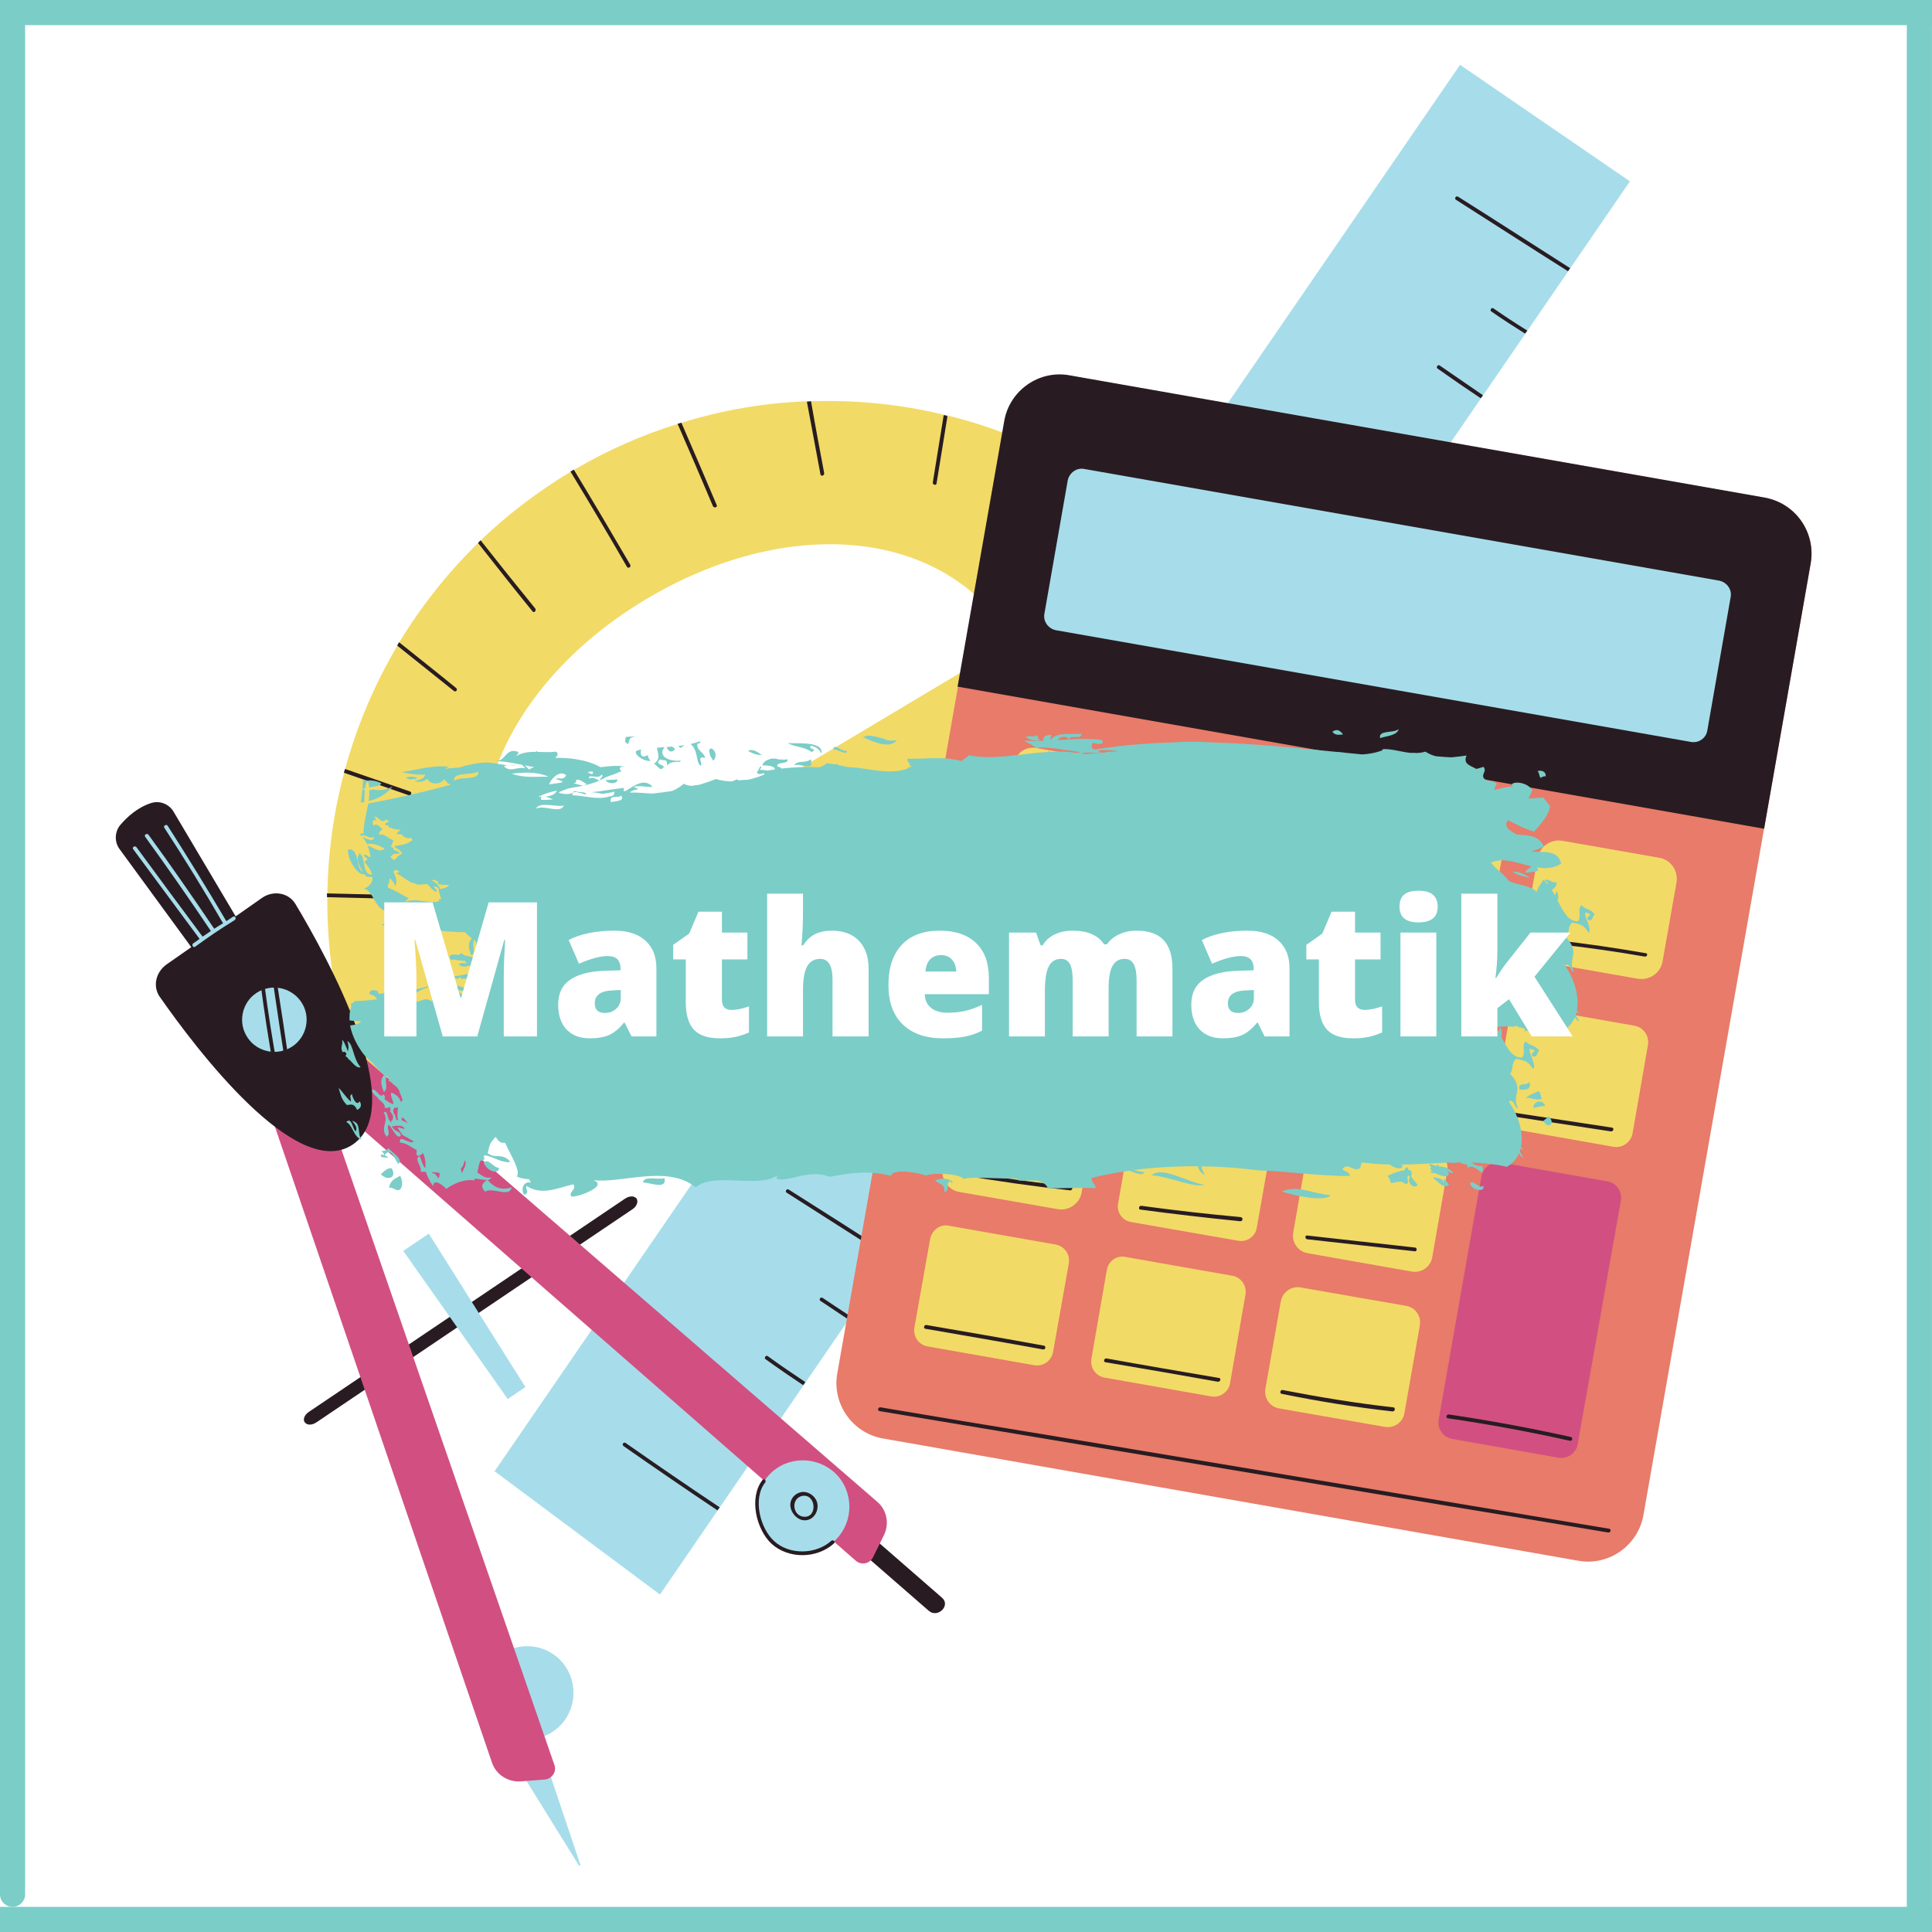 <?xml version="1.0" encoding="UTF-8"?><svg xmlns="http://www.w3.org/2000/svg" xmlns:xlink="http://www.w3.org/1999/xlink" width="288pt" zoomAndPan="magnify" viewBox="0 0 288 288" height="288pt" preserveAspectRatio="xMidYMid meet" version="1.2"><defs><g/><clipPath xml:id="clip1" id="clip1"><path d="M 73 9.66 L 243 9.66 L 243 238 L 73 238 Z M 73 9.66 "/></clipPath><clipPath xml:id="clip2" id="clip2"><path d="M 124 55 L 270.992 55 L 270.992 233 L 124 233 Z M 124 55 "/></clipPath><clipPath xml:id="clip3" id="clip3"><path d="M 142 55 L 270.992 55 L 270.992 124 L 142 124 Z M 142 55 "/></clipPath><clipPath xml:id="clip4" id="clip4"><path d="M 71 245 L 87 245 L 87 278.16 L 71 278.16 Z M 71 245 "/></clipPath><clipPath xml:id="clip5" id="clip5"><path d="M 50.336 108.641 L 237.836 108.641 L 237.836 179 L 50.336 179 Z M 50.336 108.641 "/></clipPath></defs><g xml:id="surface1" id="surface1"><rect x="0" width="288" y="0" height="288" style="fill:rgb(100%,100%,100%);fill-opacity:1;stroke:none;"/><rect x="0" width="288" y="0" height="288" style="fill:rgb(100%,100%,100%);fill-opacity:1;stroke:none;"/><path style="fill:none;stroke-width:1;stroke-linecap:round;stroke-linejoin:miter;stroke:rgb(48.239%,80.389%,78.429%);stroke-opacity:1;stroke-miterlimit:4;" d="M 0.5 0 L 83.44 0 " transform="matrix(3.753,0,0,3.75,-22.106,1.875)"/><path style="fill:none;stroke-width:1;stroke-linecap:round;stroke-linejoin:miter;stroke:rgb(48.239%,80.389%,78.429%);stroke-opacity:1;stroke-miterlimit:4;" d="M 0.5 0 L 83.441 0 " transform="matrix(3.753,0,0,3.75,-7.803,286.125)"/><path style="fill:none;stroke-width:1;stroke-linecap:round;stroke-linejoin:miter;stroke:rgb(48.239%,80.389%,78.429%);stroke-opacity:1;stroke-miterlimit:4;" d="M 0.5 0 L 83.44 0 " transform="matrix(0,-3.753,3.75,0,286.12,314.771)"/><path style="fill:none;stroke-width:1;stroke-linecap:round;stroke-linejoin:miter;stroke:rgb(48.239%,80.389%,78.429%);stroke-opacity:1;stroke-miterlimit:4;" d="M 0.5 0 L 83.441 0 " transform="matrix(0,-3.753,3.75,0,1.87,284.245)"/><g clip-rule="nonzero" clip-path="url(#clip1)"><path style=" stroke:none;fill-rule:nonzero;fill:rgb(65.489%,86.67%,91.759%);fill-opacity:1;" d="M 217.648 9.66 L 242.973 27.031 L 98.379 237.695 L 73.727 219.316 Z M 217.648 9.66 "/></g><path style=" stroke:none;fill-rule:nonzero;fill:rgb(15.689%,10.979%,13.329%);fill-opacity:1;" d="M 107.285 224.695 L 106.949 225.145 C 102.242 222.004 97.594 218.809 92.941 215.559 C 92.664 215.336 92.941 214.887 93.281 215.113 C 97.93 218.363 102.578 221.555 107.285 224.695 Z M 114.457 202.164 C 114.176 201.941 113.84 202.445 114.121 202.613 C 115.969 203.957 117.875 205.246 119.723 206.48 L 120.059 206.031 C 118.211 204.801 116.305 203.512 114.457 202.164 Z M 117.594 177.34 C 117.258 177.113 116.977 177.617 117.258 177.785 C 122.41 181.094 127.566 184.344 132.719 187.652 L 133.055 187.203 C 127.902 183.895 122.746 180.59 117.594 177.34 Z M 193.113 67.16 C 192.832 66.934 192.496 67.438 192.773 67.605 C 197.762 71.137 202.859 74.613 207.957 77.977 L 208.293 77.527 C 203.195 74.164 198.152 70.691 193.113 67.16 Z M 214.625 54.492 C 214.344 54.27 214.008 54.773 214.289 54.941 C 216.418 56.453 218.547 57.91 220.73 59.367 L 221.066 58.922 C 218.938 57.465 216.754 55.949 214.625 54.492 Z M 217.371 29.332 C 217.031 29.105 216.754 29.609 217.031 29.777 C 222.578 33.309 228.125 36.895 233.727 40.426 L 234.062 39.977 C 228.52 36.449 222.973 32.859 217.371 29.332 Z M 222.637 45.977 C 222.355 45.75 222.02 46.254 222.301 46.422 C 223.98 47.602 225.66 48.664 227.34 49.73 L 227.676 49.281 C 225.941 48.215 224.262 47.098 222.637 45.977 Z M 209.75 65.59 C 211.262 66.656 212.773 67.777 214.289 68.84 L 214.625 68.391 C 213.113 67.328 211.598 66.207 210.086 65.141 C 209.805 64.859 209.469 65.367 209.75 65.59 Z M 122.637 193.48 C 122.301 193.254 122.02 193.758 122.301 193.926 C 123.699 194.824 125.043 195.777 126.445 196.672 L 126.781 196.227 C 125.438 195.328 124.035 194.434 122.637 193.48 Z M 109.191 212.98 C 108.855 212.812 108.574 213.262 108.855 213.43 C 110.309 214.27 111.766 215.168 113.223 216.008 L 113.559 215.559 C 112.102 214.719 110.645 213.824 109.191 212.98 Z M 109.191 212.98 "/><path style=" stroke:none;fill-rule:nonzero;fill:rgb(94.899%,85.489%,39.999%);fill-opacity:1;" d="M 175.07 80.664 C 174.961 80.555 174.793 80.387 174.68 80.273 C 169.863 75.676 164.484 71.809 158.77 68.727 C 158.602 68.617 158.434 68.559 158.266 68.449 C 152.887 65.59 147.172 63.402 141.289 61.945 C 141.121 61.891 140.898 61.836 140.73 61.836 C 134.289 60.266 127.621 59.594 120.898 59.816 C 120.73 59.816 120.508 59.816 120.34 59.816 C 114.062 60.043 107.789 61.105 101.625 63.012 C 101.457 63.066 101.289 63.125 101.066 63.18 C 95.801 64.805 90.59 67.102 85.605 70.016 C 85.438 70.129 85.27 70.184 85.102 70.297 C 80.172 73.27 75.688 76.688 71.711 80.496 C 71.543 80.609 71.43 80.777 71.32 80.891 C 66.727 85.371 62.805 90.359 59.555 95.684 C 59.441 95.852 59.328 96.02 59.273 96.188 C 55.855 101.961 53.223 108.125 51.488 114.516 C 51.43 114.684 51.375 114.906 51.32 115.074 C 49.75 120.961 48.91 127.012 48.797 133.121 C 48.797 133.289 48.797 133.512 48.797 133.68 C 48.742 140.238 49.527 146.906 51.262 153.41 C 51.32 153.578 51.375 153.801 51.43 153.969 C 52.887 159.238 54.902 164.449 57.594 169.492 C 58.488 171.176 60.617 171.789 62.301 170.836 L 184.262 97.98 C 185.996 96.918 186.5 94.621 185.379 92.938 C 182.301 88.457 178.824 84.309 175.07 80.664 Z M 75.969 140.406 C 65.66 123.145 75.633 101.625 96.359 89.297 C 117.09 76.91 140.73 78.312 151.039 95.574 Z M 75.969 140.406 "/><path style=" stroke:none;fill-rule:nonzero;fill:rgb(15.689%,10.979%,13.329%);fill-opacity:1;" d="M 93.953 84.195 C 94.121 84.531 93.617 84.812 93.449 84.477 C 90.703 79.711 87.902 75.004 85.043 70.297 C 85.211 70.184 85.379 70.074 85.547 70.016 C 88.406 74.727 91.207 79.488 93.953 84.195 Z M 71.656 80.555 C 71.488 80.664 71.375 80.832 71.262 80.945 C 73.953 84.363 76.641 87.781 79.387 91.145 C 79.609 91.426 80.004 91.031 79.777 90.695 C 77.09 87.391 74.344 83.973 71.656 80.555 Z M 68.012 102.578 C 65.211 100.281 62.355 98.039 59.496 95.742 C 59.387 95.91 59.273 96.078 59.219 96.246 C 62.02 98.488 64.82 100.727 67.621 102.969 C 67.902 103.25 68.293 102.859 68.012 102.578 Z M 61.121 117.988 C 57.875 116.867 54.68 115.746 51.43 114.629 C 51.375 114.797 51.32 115.02 51.262 115.188 C 54.512 116.309 57.707 117.43 60.953 118.551 C 61.289 118.664 61.457 118.102 61.121 117.988 Z M 57.875 133.402 C 54.848 133.344 51.824 133.234 48.742 133.176 C 48.742 133.344 48.742 133.57 48.742 133.738 C 51.766 133.793 54.848 133.906 57.875 133.961 C 58.211 134.02 58.211 133.457 57.875 133.402 Z M 61.402 151.055 C 57.984 151.953 54.625 152.734 51.207 153.52 C 51.262 153.688 51.32 153.914 51.375 154.082 C 54.793 153.352 58.211 152.512 61.625 151.613 C 61.965 151.504 61.793 150.941 61.402 151.055 Z M 101.012 63.18 C 102.805 67.27 104.539 71.363 106.277 75.453 C 106.445 75.789 107.004 75.621 106.836 75.285 C 105.102 71.195 103.363 67.102 101.57 63.012 C 101.402 63.066 101.234 63.125 101.012 63.18 Z M 120.281 59.875 C 120.953 63.461 121.625 67.102 122.301 70.691 C 122.355 71.082 122.914 70.914 122.859 70.523 C 122.188 66.934 121.516 63.402 120.898 59.816 C 120.676 59.816 120.449 59.875 120.281 59.875 Z M 140.676 61.891 C 140.113 65.254 139.609 68.559 139.051 71.922 C 138.992 72.258 139.555 72.426 139.609 72.09 C 140.172 68.727 140.676 65.422 141.234 62.059 C 141.066 61.945 140.898 61.891 140.676 61.891 Z M 158.211 68.504 C 156.863 71.137 155.52 73.773 154.23 76.352 C 154.062 76.688 154.566 76.965 154.734 76.629 C 156.082 73.996 157.426 71.363 158.715 68.727 C 158.547 68.672 158.379 68.559 158.211 68.504 Z M 174.625 80.273 C 172.383 82.684 170.086 85.035 167.789 87.504 C 167.566 87.781 167.957 88.176 168.238 87.895 C 170.477 85.484 172.832 83.133 175.07 80.664 C 174.902 80.555 174.793 80.387 174.625 80.273 Z M 174.625 80.273 "/><g clip-rule="nonzero" clip-path="url(#clip2)"><path style=" stroke:none;fill-rule:nonzero;fill:rgb(90.979%,48.239%,41.179%);fill-opacity:1;" d="M 269.918 83.973 L 244.988 225.816 C 244.203 230.41 239.777 233.492 235.242 232.652 L 131.656 214.438 C 127.062 213.656 123.98 209.227 124.82 204.688 L 149.75 62.844 C 150.535 58.25 154.961 55.164 159.496 56.008 L 263.082 74.219 C 267.676 75.004 270.703 79.375 269.918 83.973 Z M 269.918 83.973 "/></g><path style=" stroke:none;fill-rule:nonzero;fill:rgb(81.96%,31.369%,50.589%);fill-opacity:1;" d="M 223.754 173.305 L 239.609 176.105 C 240.953 176.328 241.852 177.617 241.625 178.965 L 235.184 215.281 C 234.961 216.625 233.672 217.52 232.328 217.297 L 216.473 214.496 C 215.129 214.27 214.23 212.98 214.457 211.637 L 220.844 175.32 C 221.121 173.977 222.41 173.078 223.754 173.305 Z M 223.754 173.305 "/><path style=" stroke:none;fill-rule:nonzero;fill:rgb(94.899%,85.489%,39.999%);fill-opacity:1;" d="M 154.398 111.488 L 169.582 114.18 C 171.094 114.457 172.102 115.918 171.879 117.43 L 169.695 129.926 C 169.414 131.441 167.957 132.449 166.445 132.223 L 151.262 129.535 C 149.75 129.254 148.742 127.797 148.965 126.285 L 151.152 113.785 C 151.43 112.273 152.887 111.266 154.398 111.488 Z M 177.48 118.215 L 175.184 131.16 C 174.961 132.562 175.855 133.906 177.258 134.129 L 192.887 136.875 C 194.289 137.102 195.633 136.203 195.855 134.801 L 198.152 121.855 C 198.379 120.457 197.48 119.109 196.082 118.887 L 180.449 116.141 C 179.051 115.859 177.707 116.812 177.48 118.215 Z M 203.363 123.371 L 201.289 135.082 C 201.012 136.82 202.133 138.5 203.867 138.781 L 218.266 141.305 C 220.004 141.582 221.684 140.461 221.965 138.727 L 224.035 127.012 C 224.316 125.273 223.195 123.594 221.457 123.312 L 207.062 120.793 C 205.324 120.457 203.645 121.633 203.363 123.371 Z M 229.191 127.965 L 227.117 139.68 C 226.836 141.414 227.957 143.098 229.75 143.375 L 244.148 145.898 C 245.883 146.18 247.566 145.059 247.844 143.266 L 249.918 131.551 C 250.199 129.816 249.078 128.133 247.285 127.852 L 232.887 125.332 C 231.152 125.051 229.527 126.172 229.191 127.965 Z M 146.781 138.668 L 144.539 151.277 C 144.262 152.793 145.27 154.191 146.781 154.473 L 162.133 157.164 C 163.645 157.445 165.043 156.434 165.324 154.922 L 167.566 142.312 C 167.844 140.801 166.836 139.398 165.324 139.117 L 149.973 136.426 C 148.461 136.148 147.062 137.156 146.781 138.668 Z M 173.055 143.434 L 170.871 155.762 C 170.59 157.332 171.656 158.844 173.223 159.125 L 188.238 161.758 C 189.805 162.039 191.32 160.973 191.598 159.406 L 193.785 147.074 C 194.062 145.508 193 143.992 191.43 143.715 L 176.418 141.078 C 174.793 140.801 173.281 141.863 173.055 143.434 Z M 199.105 147.41 L 196.754 160.918 C 196.527 162.152 197.371 163.383 198.602 163.609 L 214.793 166.465 C 216.023 166.691 217.258 165.852 217.48 164.617 L 219.836 151.109 C 220.059 149.879 219.219 148.645 217.984 148.422 L 201.797 145.562 C 200.562 145.34 199.328 146.18 199.105 147.41 Z M 224.934 152.121 L 222.637 165.289 C 222.41 166.633 223.309 167.922 224.652 168.148 L 240.508 170.949 C 241.852 171.176 243.141 170.277 243.363 168.934 L 245.66 155.762 C 245.883 154.418 244.988 153.129 243.645 152.902 L 227.789 150.102 C 226.445 149.879 225.156 150.773 224.934 152.121 Z M 142.637 162.094 L 140.508 174.145 C 140.227 175.77 141.348 177.395 142.973 177.676 L 157.707 180.254 C 159.328 180.531 160.953 179.414 161.234 177.785 L 163.363 165.738 C 163.645 164.113 162.523 162.488 160.898 162.207 L 146.164 159.629 C 144.539 159.348 142.914 160.469 142.637 162.094 Z M 169.023 166.074 L 166.668 179.414 C 166.445 180.703 167.285 181.934 168.574 182.16 L 184.598 184.961 C 185.883 185.184 187.117 184.344 187.34 183.055 L 189.695 169.719 C 189.918 168.43 189.078 167.195 187.789 166.973 L 171.766 164.168 C 170.477 163.945 169.246 164.785 169.023 166.074 Z M 195.016 170.895 L 192.773 183.785 C 192.551 185.184 193.449 186.531 194.902 186.809 L 210.477 189.555 C 211.879 189.781 213.223 188.883 213.504 187.426 L 215.746 174.535 C 215.969 173.137 215.07 171.789 213.617 171.512 L 198.043 168.766 C 196.586 168.539 195.242 169.492 195.016 170.895 Z M 138.656 184.68 L 136.305 197.906 C 136.082 199.25 136.977 200.484 138.266 200.707 L 154.176 203.512 C 155.52 203.734 156.754 202.84 156.977 201.551 L 159.328 188.324 C 159.555 186.977 158.656 185.746 157.371 185.52 L 141.457 182.719 C 140.172 182.438 138.938 183.336 138.656 184.68 Z M 164.988 189.332 L 162.691 202.559 C 162.469 203.902 163.363 205.137 164.652 205.359 L 180.562 208.164 C 181.906 208.387 183.141 207.488 183.363 206.199 L 185.66 192.973 C 185.883 191.629 184.988 190.398 183.699 190.172 L 167.789 187.371 C 166.445 187.09 165.211 187.988 164.988 189.332 Z M 190.926 193.984 L 188.629 207.043 C 188.406 208.441 189.301 209.73 190.703 209.957 L 206.445 212.703 C 207.844 212.926 209.133 212.027 209.359 210.629 L 211.656 197.57 C 211.879 196.168 210.984 194.879 209.582 194.656 L 193.84 191.91 C 192.496 191.688 191.207 192.582 190.926 193.984 Z M 190.926 193.984 "/><path style=" stroke:none;fill-rule:nonzero;fill:rgb(15.689%,10.979%,13.329%);fill-opacity:1;" d="M 239.891 227.891 C 240.227 227.945 240.113 228.504 239.723 228.449 C 231.711 227.105 223.699 225.758 215.746 224.469 C 187.508 219.762 159.273 215.055 131.094 210.348 C 130.758 210.293 130.871 209.73 131.262 209.789 C 139.273 211.133 147.285 212.477 155.242 213.766 C 183.418 218.473 211.656 223.18 239.891 227.891 Z M 234.176 214.215 C 228.125 212.871 222.074 211.75 215.969 210.852 C 215.633 210.797 215.465 211.355 215.801 211.414 C 221.906 212.309 228.012 213.43 234.008 214.773 C 234.398 214.832 234.512 214.328 234.176 214.215 Z M 207.676 209.789 C 202.133 209.172 196.695 208.273 191.207 207.211 C 190.871 207.152 190.703 207.656 191.039 207.77 C 196.527 208.891 202.074 209.789 207.621 210.402 C 208.012 210.348 208.012 209.789 207.676 209.789 Z M 181.738 205.418 C 176.137 204.465 170.535 203.512 164.934 202.5 C 164.598 202.445 164.43 203.008 164.766 203.062 C 170.367 204.016 175.969 204.969 181.57 205.977 C 181.906 205.977 182.074 205.473 181.738 205.418 Z M 155.633 200.598 C 149.805 199.531 143.98 198.523 138.098 197.516 C 137.762 197.457 137.594 198.02 137.93 198.074 C 143.754 199.082 149.637 200.094 155.465 201.156 C 155.855 201.211 155.969 200.707 155.633 200.598 Z M 159.609 176.836 C 154.062 176.273 148.574 175.488 143.082 174.535 C 142.746 174.48 142.578 175.039 142.914 175.098 C 148.461 176.051 154.008 176.836 159.555 177.449 C 159.945 177.395 159.945 176.836 159.609 176.836 Z M 184.934 181.43 C 180.004 180.98 175.07 180.422 170.141 179.75 C 169.805 179.691 169.637 180.254 169.973 180.309 C 174.961 180.98 179.891 181.543 184.875 182.047 C 185.324 182.047 185.324 181.484 184.934 181.43 Z M 210.926 185.969 C 205.547 185.352 200.227 184.793 194.848 184.176 C 194.512 184.121 194.512 184.68 194.848 184.734 C 200.227 185.352 205.547 185.914 210.926 186.531 C 211.262 186.531 211.262 185.969 210.926 185.969 Z M 240.281 168.09 C 235.242 167.309 230.254 166.578 225.211 165.793 C 224.875 165.738 224.707 166.297 225.043 166.355 C 230.086 167.141 235.074 167.867 240.113 168.652 C 240.508 168.707 240.676 168.148 240.281 168.09 Z M 214.793 163.496 C 209.973 162.824 205.156 161.984 200.395 161.031 C 200.059 160.973 199.891 161.48 200.227 161.59 C 204.988 162.543 209.805 163.383 214.625 164.055 C 215.016 164.055 215.129 163.551 214.793 163.496 Z M 188.574 158.676 C 183.586 157.613 178.547 156.883 173.449 156.324 C 173.113 156.266 173.113 156.828 173.449 156.883 C 178.488 157.387 183.477 158.172 188.406 159.18 C 188.742 159.293 188.91 158.734 188.574 158.676 Z M 163.082 154.699 C 160.562 154.023 158.043 153.465 155.465 153.129 C 153.113 152.793 150.535 152.902 148.238 152.176 C 147.902 152.062 147.734 152.625 148.07 152.734 C 150.367 153.465 152.945 153.352 155.297 153.688 C 157.875 154.082 160.395 154.586 162.914 155.258 C 163.309 155.371 163.477 154.809 163.082 154.699 Z M 167.676 129.086 C 162.637 128.695 157.648 128.02 152.664 127.18 C 152.328 127.125 152.16 127.684 152.496 127.742 C 157.539 128.582 162.578 129.254 167.676 129.645 C 168.012 129.645 168.012 129.086 167.676 129.086 Z M 193.672 133.625 C 188.742 133.121 183.867 132.617 178.938 132.113 C 178.602 132.055 178.602 132.617 178.938 132.672 C 183.867 133.176 188.742 133.68 193.672 134.188 C 194.008 134.242 194.008 133.68 193.672 133.625 Z M 219.777 137.883 C 214.734 137.102 209.695 136.484 204.598 135.98 C 204.262 135.922 204.262 136.484 204.598 136.539 C 209.637 137.043 214.625 137.66 219.609 138.445 C 219.945 138.5 220.113 137.941 219.777 137.883 Z M 245.324 142.09 C 240.785 141.305 236.25 140.629 231.656 140.125 C 231.32 140.07 231.32 140.629 231.656 140.688 C 236.191 141.191 240.676 141.809 245.156 142.594 C 245.547 142.648 245.715 142.145 245.324 142.09 Z M 245.324 142.09 "/><g clip-rule="nonzero" clip-path="url(#clip3)"><path style=" stroke:none;fill-rule:nonzero;fill:rgb(15.689%,10.979%,13.329%);fill-opacity:1;" d="M 269.918 83.973 L 262.973 123.539 L 142.746 102.355 L 149.695 62.789 C 150.477 58.191 154.902 55.109 159.441 55.949 L 263.027 74.164 C 267.676 75.004 270.703 79.375 269.918 83.973 Z M 269.918 83.973 "/></g><path style=" stroke:none;fill-rule:nonzero;fill:rgb(65.489%,86.67%,91.759%);fill-opacity:1;" d="M 252.047 110.594 L 157.426 93.949 C 156.25 93.723 155.465 92.602 155.688 91.48 L 159.16 71.641 C 159.387 70.465 160.508 69.68 161.625 69.906 L 256.25 86.551 C 257.426 86.773 258.211 87.895 257.984 89.016 L 254.512 108.855 C 254.344 110.031 253.223 110.816 252.047 110.594 Z M 252.047 110.594 "/><g clip-rule="nonzero" clip-path="url(#clip4)"><path style=" stroke:none;fill-rule:nonzero;fill:rgb(65.489%,86.67%,91.759%);fill-opacity:1;" d="M 84.316 248.457 C 86.445 251.652 85.605 255.965 82.469 258.098 C 79.273 260.227 74.961 259.387 72.832 256.246 C 70.703 253.051 71.543 248.738 74.68 246.605 C 77.875 244.422 82.188 245.262 84.316 248.457 Z M 81.402 263.195 L 77.984 264.43 C 77.93 264.43 77.875 264.539 77.93 264.598 L 86.277 278.047 C 86.332 278.16 86.559 278.102 86.5 277.934 L 81.57 263.25 C 81.516 263.195 81.457 263.195 81.402 263.195 Z M 81.402 263.195 "/></g><path style=" stroke:none;fill-rule:nonzero;fill:rgb(15.689%,10.979%,13.329%);fill-opacity:1;" d="M 46.051 210.461 L 93.168 178.684 C 93.84 178.234 94.566 178.234 94.902 178.684 C 95.184 179.133 94.902 179.859 94.289 180.254 L 47.172 212.027 C 46.5 212.477 45.773 212.477 45.438 212.027 C 45.102 211.637 45.379 210.906 46.051 210.461 Z M 127.621 230.691 C 131.207 233.828 134.848 236.969 138.434 240.105 C 139.777 241.285 141.793 239.32 140.395 238.145 C 136.809 235.008 133.168 231.867 129.582 228.73 C 128.293 227.555 126.277 229.516 127.621 230.691 Z M 127.621 230.691 "/><path style=" stroke:none;fill-rule:nonzero;fill:rgb(81.96%,31.369%,50.589%);fill-opacity:1;" d="M 51.43 155.203 L 130.758 223.855 C 132.215 225.086 132.605 227.16 131.766 228.844 L 130.141 232.148 C 129.637 233.102 128.406 233.383 127.566 232.652 L 48.855 163.832 Z M 39.441 163.441 L 73.336 262.746 C 73.953 264.539 75.688 265.66 77.594 265.551 L 81.234 265.27 C 82.301 265.156 83.027 264.094 82.637 263.082 L 48.461 164.336 Z M 39.441 163.441 "/><path style=" stroke:none;fill-rule:nonzero;fill:rgb(15.689%,10.979%,13.329%);fill-opacity:1;" d="M 52.664 170.559 C 44.316 176.387 29.133 156.211 23.812 148.59 C 22.746 147.074 23.195 144.945 24.82 143.77 L 28.516 141.191 L 17.816 126.562 C 17.031 125.5 17.09 123.984 17.93 122.977 C 18.938 121.801 20.449 120.398 22.469 119.727 C 23.754 119.277 25.211 119.84 25.883 121.016 L 35.129 136.598 L 39.051 133.852 C 40.73 132.672 43.027 133.066 44.035 134.746 C 48.91 142.871 60.898 164.785 52.664 170.559 Z M 52.664 170.559 "/><path style=" stroke:none;fill-rule:nonzero;fill:rgb(65.489%,86.67%,91.759%);fill-opacity:1;" d="M 125.438 220.715 C 127.566 223.91 126.727 228.227 123.586 230.355 C 120.395 232.484 116.082 231.645 113.953 228.504 C 111.824 225.367 112.664 220.996 115.801 218.867 C 118.938 216.738 123.309 217.578 125.438 220.715 Z M 125.438 220.715 "/><path style=" stroke:none;fill-rule:nonzero;fill:rgb(65.489%,86.67%,91.759%);fill-opacity:1;" d="M 44.875 149.316 C 46.387 151.504 45.773 154.531 43.586 155.988 C 41.402 157.445 38.379 156.883 36.922 154.699 C 35.41 152.512 36.023 149.484 38.211 148.027 C 40.395 146.57 43.363 147.133 44.875 149.316 Z M 34.734 136.652 C 34.398 136.875 34.062 137.102 33.727 137.324 C 33.727 137.27 33.727 137.27 33.672 137.211 C 30.871 132.449 27.957 127.742 24.988 123.09 C 24.82 122.809 24.316 123.09 24.484 123.371 C 27.508 128.02 30.422 132.73 33.168 137.492 C 33.168 137.547 33.223 137.547 33.281 137.605 C 32.832 137.883 32.383 138.164 31.934 138.445 C 28.742 133.738 25.492 129.031 22.133 124.434 C 21.906 124.156 21.457 124.434 21.625 124.715 C 24.988 129.367 28.238 134.02 31.43 138.781 C 31.039 139.062 30.645 139.344 30.199 139.621 C 26.895 135.195 23.586 130.711 20.34 126.285 C 20.113 126.004 19.664 126.285 19.836 126.562 C 23.141 131.047 26.445 135.477 29.75 139.957 C 29.469 140.184 29.133 140.406 28.797 140.629 C 28.516 140.855 28.797 141.305 29.078 141.137 C 30.984 139.734 32.887 138.445 34.902 137.211 C 35.352 136.934 35.07 136.484 34.734 136.652 Z M 34.734 136.652 "/><path style=" stroke:none;fill-rule:nonzero;fill:rgb(15.689%,10.979%,13.329%);fill-opacity:1;" d="M 38.824 146.516 C 38.77 146.18 39.328 146.18 39.387 146.516 C 39.945 150.832 40.617 155.09 41.402 159.348 C 41.457 159.684 40.953 159.852 40.844 159.516 C 40.059 155.203 39.387 150.832 38.824 146.516 Z M 40.785 147.02 C 41.348 150.832 41.906 154.641 42.523 158.508 C 42.578 158.844 43.141 158.734 43.082 158.34 C 42.523 154.531 41.961 150.719 41.348 146.852 C 41.289 146.516 40.73 146.684 40.785 147.02 Z M 40.785 147.02 "/><path style=" stroke:none;fill-rule:nonzero;fill:rgb(65.489%,86.67%,91.759%);fill-opacity:1;" d="M 63.922 183.895 L 78.32 206.762 L 75.688 208.555 L 60.113 186.473 Z M 63.922 183.895 "/><path style=" stroke:none;fill-rule:nonzero;fill:rgb(15.689%,10.979%,13.329%);fill-opacity:1;" d="M 119.328 222.453 C 119.668 222.34 119.836 222.902 119.496 223.012 C 117.875 223.461 118.152 225.984 119.836 226.098 C 121.965 226.266 121.625 222.508 119.496 223.012 C 119.105 223.07 118.938 222.508 119.328 222.453 C 120.449 222.172 121.684 223.07 121.852 224.191 C 122.02 225.254 121.348 226.434 120.281 226.602 C 119.16 226.824 118.098 225.816 117.875 224.809 C 117.594 223.742 118.266 222.734 119.328 222.453 Z M 113.672 220.605 C 111.598 223.238 112.719 228 115.016 230.129 C 117.539 232.43 121.793 232.371 124.316 230.074 C 124.598 229.852 124.203 229.457 123.922 229.684 C 121.625 231.758 117.648 231.812 115.41 229.738 C 113.336 227.891 112.16 223.406 114.062 220.996 C 114.289 220.715 113.895 220.324 113.672 220.605 Z M 113.672 220.605 "/><g clip-rule="nonzero" clip-path="url(#clip5)"><path style=" stroke:none;fill-rule:nonzero;fill:rgb(48.239%,80.389%,78.429%);fill-opacity:1;" d="M 215.121 175.828 C 215.25 176.02 215.359 176.199 215.152 176.285 C 215.348 175.594 213.309 175.414 213.625 175.578 C 214.445 176.195 215.297 177.391 216.012 176.562 C 215.711 176.234 215.395 175.688 215.121 175.828 Z M 210.316 175.23 C 210.512 175.266 210.453 174.789 210.293 174.461 C 210.199 174.449 210.105 174.449 210.02 174.445 C 209.922 174.254 209.809 174.066 209.684 173.918 C 209.586 174.105 209.453 174.285 209.332 174.461 C 208.316 174.586 207.375 175.051 206.82 175.277 C 207.168 175.688 207.254 176.016 207.344 176.352 C 208.082 176.352 208.773 175.801 209.559 176.551 C 210.328 176.277 209.449 175.508 210.004 175.176 C 210.062 175.332 210.113 175.453 210.16 175.559 C 209.633 176.117 210.773 177.426 211.324 176.625 C 210.941 176.141 210.75 175.898 210.367 175.418 C 210.352 175.355 210.336 175.297 210.316 175.23 Z M 219.152 176.324 C 219.043 177.254 221.41 177.984 221.125 176.738 C 220.516 177.359 219.773 175.879 219.152 176.324 Z M 214.332 173.559 C 213.953 174.219 213.465 173.293 213.062 173.609 C 213.164 173.77 213.293 173.934 213.41 174.094 C 213.312 174.121 213.219 174.148 213.125 174.176 C 213.258 174.332 213.41 174.473 213.574 174.602 C 213.566 174.617 213.574 174.645 213.559 174.66 C 213.43 174.5 213.137 174.461 213.355 174.824 C 213.512 174.879 213.695 174.867 213.875 174.816 C 215.086 175.582 216.555 175.543 215.719 174.445 C 216.051 174.801 216.359 174.883 216.668 174.824 C 215.918 174.078 215.199 173.867 214.496 173.898 C 214.469 173.789 214.422 173.676 214.332 173.559 Z M 57.992 177.102 C 58.559 176.801 59.191 177.867 59.742 177.188 C 60.043 176.656 60.016 176.012 59.652 175.27 C 58.832 175.719 58.152 175.973 57.992 177.102 Z M 95.848 176.281 C 96.945 176.277 99.438 177.422 99.055 175.613 C 98.133 175.938 95.949 175.191 95.848 176.281 Z M 229.855 163.75 C 229.57 163.348 229.797 163.105 229.359 162.652 C 228.75 162.941 227.691 163.328 227.477 163.664 C 228.266 163.57 229.09 164.172 229.855 163.75 Z M 139.398 176.039 C 140.238 176.633 140.875 176.48 140.777 177.73 C 141.746 177.422 140.859 176.48 141.609 176.07 C 141.738 176.254 141.871 176.414 142.012 176.211 C 141.273 175.398 139.484 175.738 139.398 176.039 Z M 191.07 177.609 C 193.281 178.383 197.805 179.156 198.352 178.148 C 195.945 178.051 193.402 176.543 191.07 177.609 Z M 171.645 175.207 C 174.098 175.305 177.91 177.105 179.551 176.625 C 177.078 176.273 173.23 173.746 171.645 175.207 Z M 56.895 172.5 C 57.465 172.477 58.484 172.891 57.312 172.16 C 58.32 171.109 58.613 172.383 59.348 173.52 C 60.309 172.898 58.312 171.691 57.918 171.18 C 57.57 171.492 57.215 171.633 56.848 171.539 C 58.023 172.777 56.242 171.621 56.895 172.5 Z M 227.984 161.266 C 227.637 161.949 226.137 161.23 226.539 162.422 C 227.324 162.496 228.371 162.484 227.984 161.266 Z M 58.41 174.184 C 57.836 173.98 57.301 174.594 56.766 175.023 C 57.68 176.059 59.207 175.648 58.41 174.184 Z M 51.094 156.859 C 51.383 156.68 51.543 156.867 51.66 157.137 C 51.602 157.227 51.555 157.324 51.48 157.41 C 51.609 157.492 51.738 157.609 51.867 157.734 C 51.93 157.91 52 158.008 52.102 157.969 C 52.66 158.57 53.234 159.301 53.746 159.078 C 52.598 157.766 52.695 155.645 51.781 155.184 C 51.98 155.754 51.996 156.262 51.852 156.723 C 51.57 155.91 51.191 155.055 50.984 155.02 C 51.203 155.695 50.625 156.105 51.094 156.859 Z M 52.477 167.074 C 53.066 167.738 53.305 168.285 52.996 168.648 C 52.527 168.156 52.402 166.449 51.621 167.266 C 52.562 167.652 52.723 169.594 53.934 169.895 C 53.141 168.996 53.973 167.426 52.477 167.074 Z M 72.105 173.34 C 72.785 174.859 74.531 175.008 74.355 174.055 C 73.625 174.191 72.801 172.508 72.105 173.34 Z M 228.648 165.215 C 229.207 164.938 229.785 164.91 230.355 164.852 C 229.828 163.594 228.34 164.398 228.648 165.215 Z M 53.25 165.453 C 53.789 165.16 53.977 164.754 53.613 164.168 C 53.098 165.023 52.492 163.441 52.465 163.094 C 51.988 163.328 52.375 163.844 52.312 164.215 C 51.414 163.449 50.832 162.371 50.465 162.211 C 50.801 163.02 50.73 163.699 51.695 164.715 C 52.195 164.738 52.684 164.312 53.25 165.453 Z M 230.055 167.086 C 230.789 168.41 231.941 167.496 230.879 166.426 C 230.551 166.688 230.383 166.82 230.055 167.086 Z M 236.703 137.133 C 237.508 137.395 237.23 136.746 237.707 136.305 C 237.027 135.379 236.414 135.676 235.742 134.934 C 235.082 135.566 235.781 136.664 235.238 137.332 C 233.812 137.422 233.023 135.871 232.184 134.227 C 232.336 133.82 232.355 133.367 232.008 132.785 C 231.969 133.113 231.883 133.309 231.785 133.457 C 231.637 133.18 231.484 132.91 231.324 132.652 C 231.766 132.41 232.074 131.984 232.023 131.488 C 231.406 131.762 230.859 130.852 230.234 131.219 C 230.699 131.434 230.812 131.645 230.742 131.816 C 230.531 131.559 230.305 131.328 230.059 131.145 C 229.891 131.484 229.652 131.797 229.445 132.125 C 229.387 132.098 229.336 132.066 229.289 132.023 C 229.324 132.086 229.363 132.141 229.398 132.195 C 229.258 132.43 229.141 132.672 229.086 132.93 C 227.684 131.805 226.348 132 224.965 131.344 C 224.039 130.172 223.156 129.711 222.238 128.594 C 224.109 127.746 226.191 128.664 228.293 129.148 C 227.887 129.438 227.406 129.816 227.348 130.098 C 227.992 130.074 228.645 129.973 229.301 129.793 C 229.215 129.629 229.199 129.473 229.148 129.309 C 230.352 129.496 231.555 129.453 232.719 128.75 C 232.203 126.48 229.98 127.219 228.223 126.871 C 228.863 126.766 229.512 126.547 230.164 126.203 C 229.312 124.363 227.613 124.555 226.07 124.383 C 225.184 123.91 223.98 123.219 224.816 122.266 C 226.094 122.957 227.379 123.578 228.676 123.977 C 229.773 122.75 230.887 121.527 231.059 120.164 C 230.656 119.648 230.453 119.391 230.051 118.875 C 229.266 118.938 228.527 118.988 227.848 119.043 C 228.055 118.633 228.254 118.223 228.422 117.805 C 227.539 116.328 224.805 116.449 225.457 117.234 C 224.492 117.266 223.684 117.57 222.758 117.746 C 222.809 117.438 222.914 117.137 223.141 116.887 C 222.52 116.176 221.836 116.648 221.207 116.039 C 220.75 115.398 221.727 114.969 221.129 114.312 C 220.773 114.445 220.418 114.539 220.066 114.621 C 219.965 114.562 219.863 114.508 219.766 114.453 C 219.766 114.453 219.762 114.449 219.766 114.445 C 219.758 114.445 219.746 114.441 219.734 114.441 C 218.941 114.039 218.125 113.777 218.613 112.625 C 217.863 112.723 217.113 112.836 216.367 112.895 C 215.578 112.863 214.801 112.805 214.012 112.727 C 213.5 112.59 212.984 112.375 212.48 112.043 C 212.051 112.184 211.629 112.234 211.203 112.25 C 210.895 112.227 210.594 112.215 210.305 112.227 C 210.238 112.223 210.168 112.219 210.102 112.215 C 210.098 112.215 210.09 112.215 210.082 112.215 C 208.777 112.051 207.484 111.633 206.176 111.664 C 206.09 111.77 206.012 111.836 205.93 111.91 C 205.008 112.23 204.047 112.402 203.07 112.461 C 202.234 112.379 201.398 112.297 200.566 112.215 C 200.074 112.141 199.586 112.086 199.09 112.07 C 193.07 111.469 187.059 110.863 181.035 110.684 C 179.492 110.586 176.809 110.484 175.242 110.656 C 173.543 110.695 171.84 110.781 170.137 110.91 C 170.137 110.906 170.133 110.902 170.133 110.891 C 170.129 110.898 170.125 110.902 170.121 110.914 C 167.82 111.086 165.512 111.348 163.195 111.727 C 162.781 111.59 162.547 111.453 162.926 110.695 C 163.25 110.945 164.953 111.102 164.203 110.289 C 162.574 110.074 160.922 110.125 159.266 110.23 C 159.809 109.387 161.059 110.398 161.266 109.398 C 159.59 109.449 157.375 109.152 156.645 110.273 C 156.422 109.988 156.812 109.801 156.676 109.531 C 156.074 109.629 155.418 109.613 155.562 110.422 C 154.594 110.457 153.621 110.461 152.66 110.414 C 153.531 110.977 153.895 110.977 154.414 111.492 C 156.207 111.238 158.703 111.855 161.109 112.105 C 160.883 112.148 160.656 112.18 160.43 112.23 C 159.16 112.008 157.879 111.992 156.59 112.078 C 156.527 112.023 156.461 111.969 156.395 111.914 C 156.359 111.98 156.297 112.043 156.215 112.098 C 152.305 112.293 148.332 113.336 144.441 112.586 C 143.996 112.934 143.773 113.105 143.324 113.449 C 140.68 112.715 137.969 113.156 135.281 113.109 C 135.148 113.336 135.473 113.645 135.668 113.93 C 135.582 113.977 135.496 114.023 135.426 114.078 C 135.555 114.039 135.68 114.094 135.793 114.199 C 135.809 114.254 135.801 114.305 135.773 114.348 C 135.52 114.336 135.348 114.441 135.246 114.602 C 132.324 115.582 129.41 114.445 126.484 114.355 C 125.992 114.254 125.496 114.152 125.004 114.059 C 124.883 113.914 124.695 113.848 124.363 113.945 C 123.988 113.879 123.617 113.812 123.242 113.766 C 122.93 114.055 122.555 114.254 122.141 114.383 C 120.176 114.281 118.238 114.359 116.441 114.57 C 116.645 114.301 115.414 114.406 116.023 113.891 C 116.367 113.68 117.59 113.805 117.371 113.18 C 116.965 113.281 116.453 113.227 115.934 113.191 C 115.93 113.18 115.938 113.168 115.938 113.16 C 115.656 113.059 114.977 112.996 114.578 113.23 C 114.172 113.344 113.832 113.582 113.633 114.078 C 114.129 114.133 115.375 114.043 115.543 114.688 C 115.16 114.746 114.785 114.805 114.422 114.867 C 114.023 114.812 113.617 114.746 113.211 114.762 C 113.328 114.59 113.594 114.445 113.438 114.234 C 113.031 114.484 113.191 114.82 112.82 115.074 C 113.008 115.828 114.098 114.914 113.918 115.465 C 113.117 115.805 112.324 116.059 111.539 116.234 C 111.055 116.254 110.57 116.266 110.086 116.332 C 110.012 116.293 109.934 116.242 109.859 116.168 C 109.605 116.305 109.336 116.398 109.066 116.488 C 108.27 116.465 107.484 116.359 106.707 116.129 C 105.879 116.461 105.055 116.738 104.242 116.984 C 103.867 117.02 103.496 117.066 103.129 117.145 C 102.727 117.129 102.32 117.043 101.926 116.84 C 101.332 117.352 100.75 117.684 100.168 117.91 C 99.199 118.066 98.234 118.195 97.27 118.293 C 96.215 118.254 95.098 118.121 93.863 118.141 C 94.703 117.391 95.859 117.984 94.445 117.277 C 95.402 117.059 96.332 117.348 97.273 117.301 C 95.477 115.156 92.543 119.309 93.016 117.449 C 91.324 117.613 89.703 117.965 88.227 118.086 C 88.77 118.141 89.32 118.234 89.867 118.344 C 90.492 118.238 91.219 118.117 91.57 118 C 91.688 118.492 91.32 118.68 90.82 118.734 C 89.047 119.293 87.168 118.586 85.348 118.551 C 85.027 117.246 88.449 119.152 87.098 118.121 C 86.562 118.109 86.047 118.047 85.562 117.91 C 85.457 118.504 83.891 118.453 83.254 118.141 C 83.699 117.91 84.184 117.719 84.68 117.543 C 85.445 117.414 86.961 117.113 86.961 117.113 C 86.961 117.113 86.004 116.941 85.52 116.73 C 85.777 116.672 86.027 116.605 85.828 116.348 C 86.309 115.988 86.887 116.598 87.43 116.844 C 87.289 116.984 87.137 117.066 86.988 117.105 C 87.809 116.926 88.602 116.691 89.344 116.355 C 88.895 116.09 88.238 115.793 87.789 116.055 C 87.68 115.25 89.203 116.273 89.68 115.453 C 90.066 115.727 89.402 116.027 89.434 116.309 C 89.742 116.164 90.055 116.027 90.344 115.84 C 91.105 115.586 91.875 115.301 92.648 114.949 C 91.98 114.352 92.773 114.27 93.047 114.25 C 91.883 114.086 90.699 114.211 89.516 114.363 C 87.344 113.121 84.414 112.934 82.77 112.973 C 83.055 112.703 83.305 112.43 82.914 112.047 C 81.922 112.172 80.984 112.102 80.086 112.078 C 80.059 112.035 80.027 111.996 80.012 111.949 C 79.953 112.004 79.898 112.035 79.844 112.078 C 78.816 112.07 77.844 112.16 76.902 112.734 C 77.055 112.516 77.391 112.336 77.227 112.074 C 75.363 111.414 75.434 113.453 73.949 113.438 C 75.074 113.492 76.402 113.727 77.824 114.004 C 77.965 114.184 78.18 114.355 78.32 114.531 C 77.059 114.227 76.008 115.227 75.121 114.207 C 75.742 113.895 76.426 114.297 77.047 113.988 C 75.594 114.344 73.898 113.602 72.074 113.684 C 71.117 113.73 70.203 113.965 69.332 114.145 C 68.395 114.578 67.395 114.406 66.441 114.613 C 66.363 114.562 66.578 114.445 66.93 114.32 C 64.688 113.984 62.371 114.742 59.914 115.082 C 61.047 115.398 62.355 115.523 63.383 115.453 C 63.234 116.129 62.504 116.266 61.746 116.441 C 62.418 116.617 63.121 116.594 63.754 116.07 C 64.02 117.184 66.012 116.797 66.078 116.227 C 66.426 116.102 66.508 116.82 67.203 116.965 C 63.125 118.109 59.02 118.992 54.891 119.785 C 54.633 121.289 54.18 122.762 54.191 124.309 C 54.023 124.18 53.844 124.191 53.652 124.414 C 53.723 124.461 53.773 124.543 53.832 124.598 C 54.426 124.234 55.145 125.199 55.719 124.742 C 55.848 125.652 54.574 125.047 53.934 124.699 C 54.254 125.012 54.52 125.402 54.711 125.859 C 55.133 125.605 56.586 125.938 57.328 126.527 C 56.551 127.172 55.633 126.305 54.777 126.039 C 54.992 126.602 55.148 127.199 55.262 127.695 C 54.887 127.973 54.574 127.094 54.191 127.531 C 54.676 128.059 55.129 127.902 54.316 128.496 C 54.773 128.957 55.297 129.676 55.473 130.406 C 55.09 130.391 54.836 130.25 54.668 130.031 C 54.703 129.988 54.746 129.949 54.777 129.895 C 54.711 129.918 54.66 129.922 54.602 129.93 C 54.172 129.219 54.355 127.891 53.645 127.18 C 52.969 127.988 53.465 128.945 54.086 129.922 C 52.969 129.523 53.684 126.465 51.906 126.617 C 51.652 127.734 53.254 130.645 54.324 130.297 C 54.402 130.414 54.477 130.527 54.551 130.637 C 54.727 130.605 55.273 130.793 55.523 130.73 C 55.578 131.402 55.273 132.047 54.27 132.469 C 55.676 132.793 55.738 135.262 57.504 135.801 C 57.621 135.766 57.75 135.629 57.879 135.488 C 58.227 135.734 58.629 135.867 59.074 135.801 C 59.562 136.43 59.805 136.738 60.293 137.367 C 60.684 137.418 61.082 137.402 61.477 137.391 C 61.969 137.613 62.516 137.66 63.062 137.645 C 64.238 138.598 65.754 138.836 67.355 138.879 C 68.008 138.953 68.656 138.969 69.309 138.949 C 69.613 139.277 69.953 139.598 70.336 139.914 C 69.672 140.547 69.848 141.461 70.273 142.453 C 71.051 141.859 70.176 140.711 70.766 140.055 C 70.848 140.293 70.953 140.492 71.066 140.672 C 71.031 140.719 70.98 140.758 70.891 140.781 C 71.047 140.848 71.188 140.922 71.32 141.004 C 71.574 141.297 71.863 141.52 72.16 141.758 C 72.266 141.895 72.363 142.035 72.449 142.184 C 72.645 142.703 72.812 143.219 72.996 143.699 C 72.895 143.77 72.793 143.855 72.691 143.953 C 72.676 143.375 71.906 142.715 71.34 142.57 C 71.141 143.043 71.672 143.75 71.648 144.277 C 71.629 144.281 71.598 144.27 71.578 144.273 C 71.156 144.133 70.723 143.82 70.293 143.496 C 70.418 143.449 70.469 143.336 70.406 143.156 C 70.723 143.121 70.969 142.992 71.078 142.66 C 70.578 142.832 69.816 142.469 69.172 142.398 C 68.945 142.156 68.723 141.992 68.527 142.25 C 68.539 142.293 68.562 142.332 68.586 142.371 C 67.523 142.219 66.48 142.227 67.336 143.168 C 67.371 142.984 67.695 143.023 68.109 143.098 C 68.098 143.133 68.086 143.156 68.074 143.195 C 68.141 143.164 68.219 143.152 68.293 143.129 C 68.629 143.191 68.992 143.246 69.309 143.23 C 69.312 143.234 69.324 143.242 69.332 143.25 C 69.395 143.391 69.488 143.504 69.594 143.609 C 69.195 143.578 68.797 143.512 68.383 143.707 C 68.703 144.23 69.512 144.133 69.93 143.906 C 70.184 144.129 70.41 144.379 70.406 144.832 C 70.539 144.867 70.672 144.859 70.801 144.832 C 70.719 144.91 70.66 144.992 70.613 145.074 C 70.5 145.078 70.387 145.086 70.273 145.09 C 68.957 145.324 67.645 145.586 66.328 145.828 C 65.664 146.27 64.992 146.609 64.316 146.863 C 64.367 146.934 64.426 146.988 64.473 147.066 C 64.57 147.062 64.652 147.047 64.746 147.047 C 64.941 147.355 65.062 147.824 64.867 147.82 C 64.895 147.887 64.922 147.945 64.941 148.004 C 65.375 148.441 65.594 148.66 66.031 149.098 C 65.598 149.984 64.32 148.809 64.762 148.176 C 64.703 148.078 64.637 147.957 64.555 147.805 C 64.066 148.215 65.016 148.879 64.312 149.258 C 63.449 148.598 62.852 149.242 62.145 149.336 C 62.016 149.008 61.887 148.68 61.504 148.309 C 62.008 148.016 62.859 147.43 63.82 147.172 C 63.848 147.113 63.867 147.055 63.898 146.996 C 61.809 147.68 59.695 147.719 57.605 148.082 C 57.602 148.059 57.598 148.043 57.594 148.02 C 57.227 148.078 56.848 148.121 56.457 148.148 C 56.387 147.965 56.301 147.844 56.227 147.703 C 55.957 147.613 55.699 147.547 55.465 147.621 C 55.344 147.66 55.23 147.723 55.133 147.859 C 54.738 148.438 55.84 148.066 56.207 148.965 C 55.141 149.113 54.016 149.195 52.871 149.242 C 52.809 149.312 52.75 149.387 52.699 149.461 C 52.574 149.508 52.469 149.566 52.32 149.605 C 52.34 149.773 52.344 149.949 52.352 150.129 C 52.109 150.719 52.07 151.402 52.113 152.117 C 52.684 152.191 53.246 152.242 53.793 152.203 C 53.656 152.582 53.023 152.781 52.191 152.863 C 52.41 154.047 52.941 155.316 53.805 156.594 C 53.805 156.602 53.805 156.609 53.801 156.617 C 53.82 156.633 53.84 156.652 53.859 156.672 C 53.914 156.754 53.973 156.84 54.031 156.922 C 54.395 157.434 54.949 157.957 55.531 158.457 C 56.008 159.062 56.582 159.652 57.293 160.223 C 56.609 160.855 56.789 161.77 57.227 162.766 C 58.027 162.168 57.129 161.02 57.734 160.363 C 57.82 160.602 57.93 160.801 58.043 160.98 C 58.008 161.027 57.957 161.066 57.863 161.094 C 58.023 161.16 58.168 161.234 58.305 161.316 C 58.566 161.605 58.863 161.828 59.168 162.066 C 59.277 162.203 59.375 162.348 59.469 162.496 C 59.668 163.012 59.844 163.531 60.027 164.012 C 59.926 164.078 59.82 164.164 59.715 164.262 C 59.699 163.684 58.91 163.023 58.324 162.883 C 58.121 163.352 58.668 164.062 58.641 164.586 C 58.621 164.59 58.59 164.578 58.57 164.586 C 58.137 164.441 57.691 164.129 57.25 163.809 C 57.441 163.73 57.469 163.508 57.148 163.117 C 56.637 163.988 55.949 161.902 55.43 162.559 C 55.594 163.004 55.922 163.344 56.258 163.559 C 56.539 164.16 57.375 164.289 57.363 165.141 C 57.645 165.211 57.922 165.117 58.195 165.02 C 58.152 165.207 58.164 165.43 58.234 165.645 C 58.172 165.617 58.109 165.602 58.047 165.594 C 58.805 166.277 58.613 166.656 58.457 167.043 C 58.383 167.059 58.305 167.066 58.23 167.082 C 58.285 167.152 58.332 167.207 58.387 167.266 C 58.379 167.289 58.367 167.309 58.363 167.336 C 57.508 166.781 57.996 165.559 57.184 165.785 C 58.082 167.246 56.598 167.938 57.605 169.434 C 58.375 169.055 57.527 168.16 57.945 167.672 C 58.559 168.207 59.242 170.09 59.777 169.191 C 59.297 168.375 58.883 168.824 58.387 167.812 C 58.688 167.945 58.887 167.914 59 167.773 C 59.355 167.926 59.566 167.727 59.91 167.863 C 60.031 167.98 60.18 168.086 60.348 168.191 C 60.359 168.199 60.363 168.207 60.375 168.215 C 60.02 168.371 59.637 167.988 59.281 168.094 C 59.809 169.059 60.152 169.344 60.434 169.422 C 60.602 169.516 60.766 169.609 60.926 169.695 C 60.922 169.723 60.926 169.738 60.918 169.762 C 60.953 169.762 60.973 169.746 61 169.738 C 61.23 169.867 61.461 170.008 61.691 170.18 C 61.051 170.707 59.426 168.961 59.621 170.316 C 60.605 170.363 61.41 171.094 62.113 171.449 C 62.082 171.684 62.062 171.926 62.113 172.188 C 62.449 172.449 62.758 172.145 63.07 171.867 C 63.547 173.117 63.406 173.574 63.414 174.125 C 62.973 173.754 62.832 172.945 62.543 172.328 C 61.629 172.789 63.051 174.004 62.664 174.645 C 62.938 174.676 63.215 174.688 63.488 174.695 C 63.602 175.156 63.883 175.781 64.551 176.824 C 64.664 175.324 66.547 177.227 66.547 177.227 C 66.547 177.227 68.43 175.676 70.684 175.945 C 70.738 175.863 70.777 175.781 70.82 175.699 C 71.387 175.715 72.125 175.926 72.625 175.902 C 71.988 176.312 71.5 176.77 72.316 177.637 C 73.465 176.883 75.898 178.602 76.27 177.016 C 75.109 177.344 73.938 177.359 72.695 175.895 C 72.957 175.867 73.145 175.766 73.16 175.496 C 72.52 175.762 71.84 175.25 71.164 174.777 C 71.297 174.176 71.367 173.562 71.633 173.008 C 72.031 173.051 72.336 172.844 72.145 172.445 C 72.109 172.461 72.074 172.453 72.039 172.449 C 72.113 172.375 72.176 172.293 72.27 172.223 C 73.531 172.383 74.84 173.441 76.09 173.203 C 74.906 171.758 73.848 172.824 72.691 171.887 C 73.027 170.793 72.816 170.566 73.895 169.465 C 74.387 170.352 74.84 170.414 75.281 170.34 C 76.199 172.297 77.691 174.699 77.012 175.371 C 77.711 175.676 78.316 175.777 78.871 175.77 C 78.965 175.949 79.039 176.121 79.137 176.297 C 78.145 175.996 77.551 177.164 78.109 178.086 C 79.062 177.926 78.258 177.191 78.492 176.797 C 80.879 178.293 83.156 177.035 85.484 176.547 C 85.992 177.363 84.77 177.566 85.137 178.328 C 85.676 178.68 90.949 176.766 88.422 175.926 C 92.73 176.441 99.441 173.578 103.707 176.984 C 106.492 174.645 112.953 177.246 115.922 175.191 C 115.809 175.328 115.707 175.723 115.824 175.758 C 117.52 176.242 120.668 174.23 123.57 175.395 C 123.695 175.445 124.203 175.332 124.266 175.316 C 127.199 174.766 129.949 174.52 132.828 175.297 C 133.051 173.98 137.801 175.023 138.035 175.277 C 138.27 174.867 142.766 174.773 143.66 175.746 C 144.523 175.418 147.273 175.637 150.43 175.688 C 150.781 175.691 151.18 175.684 151.598 175.68 C 151.688 175.777 151.773 175.875 151.848 175.988 C 152.777 175.973 153.633 176 154.512 175.98 C 155.367 176.191 156.027 176.531 156.188 177.145 C 159.004 177.133 160.641 177.023 163.324 177.109 C 163.477 176.684 162.43 175.953 162.797 175.582 C 164.586 175.125 166.453 174.781 168.355 174.516 C 169.34 174.898 170.441 175.328 170.566 174.734 C 170.234 174.699 169.609 174.559 168.984 174.414 C 172.152 174.004 175.414 173.836 178.574 173.852 C 178.691 174.41 179.051 174.938 179.656 175.129 C 179.293 174.652 179.152 174.246 179.102 173.863 C 182.082 173.902 184.977 174.113 187.625 174.469 C 191.703 174.566 196.91 175.371 201.254 175.293 C 200.984 174.383 199.785 174.617 200.266 174.098 C 201.027 173.348 201.965 174.832 202.727 174.102 C 202.977 173.863 202.703 173.48 203.113 173.293 C 204.52 173.477 205.871 173.566 207.184 173.598 C 207.84 174.176 209.227 174.496 209.043 173.645 C 208.945 173.66 208.84 173.641 208.734 173.609 C 211.273 173.582 213.691 173.383 216.137 173.305 C 216.5 173.352 216.898 173.367 217.273 173.395 C 217.16 173.367 217.062 173.328 216.961 173.285 C 217.195 173.277 217.434 173.277 217.668 173.273 C 217.711 173.328 217.75 173.375 217.805 173.441 C 218.512 173.512 218.992 173.66 218.73 174.121 C 219.273 173.723 219.707 173.84 220.844 174.797 C 221.16 174.562 221.109 174.195 220.883 173.785 C 220.199 173.941 219.73 173.562 219.375 173.297 C 221.078 173.355 222.812 173.527 224.629 173.93 C 225.473 173.477 226.062 172.781 226.422 171.949 C 226.645 172.293 226.852 172.535 227.078 172.543 C 226.871 172.195 226.688 171.887 226.547 171.641 C 226.598 171.492 226.645 171.344 226.68 171.188 C 226.801 171.258 226.949 171.355 227.145 171.5 C 227.004 171.273 226.867 171.094 226.73 170.93 C 227.113 168.949 226.473 166.449 224.914 164.223 C 225.703 163.633 225.844 165.422 226.266 165.133 C 225.238 163.238 227.363 162.379 225.102 160.086 C 225.645 159.406 225.23 158.414 226.059 157.832 C 226.871 158.094 227.648 157.918 228.52 159.344 C 229.344 158.746 226.758 155.367 228.805 156.633 C 228.598 156.875 228.176 157.047 228.418 157.441 C 229.25 157.707 228.961 157.059 229.453 156.613 C 228.754 155.691 228.121 155.984 227.43 155.242 C 226.754 155.871 227.473 156.973 226.91 157.641 C 225.445 157.734 224.637 156.184 223.77 154.535 C 223.926 154.129 223.949 153.676 223.59 153.094 C 223.547 153.422 223.461 153.617 223.359 153.766 C 223.23 153.527 223.098 153.297 222.961 153.074 C 223.559 153.043 224.16 153.016 224.762 152.996 C 225.117 153.039 225.504 153.062 225.871 153.086 C 225.758 153.059 225.66 153.02 225.566 152.973 C 225.793 152.969 226.023 152.965 226.25 152.965 C 226.297 153.02 226.332 153.066 226.383 153.129 C 227.074 153.199 227.539 153.352 227.285 153.812 C 227.812 153.414 228.23 153.531 229.336 154.488 C 229.645 154.25 229.594 153.887 229.379 153.477 C 228.711 153.629 228.254 153.25 227.91 152.988 C 229.566 153.047 231.254 153.223 233.016 153.617 C 233.84 153.168 234.41 152.473 234.762 151.637 C 234.98 151.984 235.18 152.227 235.398 152.234 C 235.199 151.883 235.02 151.578 234.883 151.332 C 234.93 151.184 234.98 151.035 235.012 150.875 C 235.129 150.949 235.273 151.047 235.465 151.191 C 235.328 150.961 235.195 150.785 235.062 150.621 C 235.434 148.641 234.809 146.141 233.297 143.914 C 234.066 143.324 234.199 145.113 234.609 144.82 C 233.609 142.93 235.676 142.07 233.477 139.777 C 234.008 139.098 233.605 138.105 234.406 137.523 C 235.195 137.785 235.957 137.609 236.801 139.035 C 237.602 138.438 235.086 135.059 237.078 136.324 C 236.875 136.566 236.465 136.738 236.703 137.133 Z M 157.711 110.328 C 157.934 109.812 158.789 109.648 159.301 110.094 C 159.211 110.148 159.141 110.195 159.074 110.242 C 158.617 110.27 158.168 110.309 157.711 110.328 Z M 88.359 114.984 C 88.336 115.09 88.332 115.191 88.434 115.293 C 88.168 115.531 87.855 115.203 87.562 115.086 C 87.832 115.062 88.098 115.027 88.359 114.984 Z M 56.609 124.453 C 56.277 124.176 56.723 123.883 57.012 123.602 C 56.562 123.156 56.102 122.668 55.727 123.078 C 55.449 122.922 55.52 121.906 56.008 122.328 C 56.16 122.141 55.895 121.957 55.777 121.777 C 56.125 121.598 56.551 122.203 56.938 122.402 C 57.098 122.422 57.262 122.418 57.406 122.289 C 57.414 122.305 57.406 122.32 57.414 122.332 C 57.461 122.273 57.512 122.215 57.559 122.102 C 57.793 122.32 57.91 122.43 58.141 122.645 C 57.863 122.445 57.516 122.645 57.43 122.828 C 57.434 122.883 57.441 122.938 57.469 122.992 C 57.531 123.035 57.637 123.051 57.828 123.02 C 57.926 123.156 57.953 123.246 57.945 123.305 C 58.469 123.477 59.109 123.734 59.762 123.664 C 59.375 124.035 59.16 124.148 59.105 124.316 C 59.34 124.34 59.574 124.371 59.828 124.379 C 60.219 124.762 60.676 125.102 61.281 124.887 C 61.352 125 61.41 125.105 61.508 125.215 C 60.566 125.957 59.668 125.961 58.762 126.137 C 59.156 126.641 59.582 126.488 59.953 127.262 C 59.219 127.539 59.164 127.98 58.723 128.207 C 58.547 128.062 58.363 127.902 58.191 127.781 C 58.691 127.059 59.145 127.332 59.617 127.23 C 59.504 127.062 59.383 126.961 59.262 126.898 C 59.27 126.871 59.281 126.852 59.285 126.816 C 59.234 126.82 59.188 126.828 59.133 126.84 C 58.949 126.766 58.762 126.738 58.574 126.629 C 58.629 126.586 58.688 126.562 58.742 126.508 C 58.586 126.363 58.43 126.297 58.273 126.25 C 58.387 125.914 58.523 125.586 58.641 125.258 C 57.977 125.102 57.242 124.145 56.609 124.453 Z M 65.5 133.973 C 65.648 135.223 61.848 133.59 60.27 134.516 C 60.27 134.516 60.27 134.516 60.27 134.512 C 60.387 134.402 60.504 134.289 60.621 134.172 C 60.629 134.18 60.645 134.191 60.645 134.191 C 60.645 134.191 60.629 134.176 60.625 134.168 C 60.723 134.07 60.816 133.98 60.914 133.898 C 60.051 133.484 59.191 132.867 58.324 132.543 C 58.145 132.457 57.98 132.371 57.812 132.301 C 57.809 132.137 57.824 131.98 57.84 131.82 C 57.855 131.84 57.875 131.867 57.898 131.883 C 58.008 131.586 58.059 131.281 58.074 130.973 C 58.164 130.996 58.246 131.035 58.328 131.105 C 58.379 131.172 58.406 131.203 58.461 131.273 C 58.543 131.387 58.621 131.488 58.703 131.555 C 58.816 131.766 58.891 131.98 58.879 132.141 C 58.988 131.973 59.047 131.797 59.074 131.613 C 59.078 131.613 59.078 131.613 59.078 131.613 C 59.074 131.609 59.074 131.605 59.074 131.602 C 59.141 131.098 58.934 130.559 58.688 130.016 C 58.68 129.965 58.676 129.914 58.668 129.863 C 58.797 129.77 58.922 129.707 59.047 129.676 C 59.184 129.762 59.316 129.832 59.453 129.84 C 59.613 130.227 59.273 129.957 59.078 130.168 C 60.023 130.605 61.051 131.664 61.922 131.703 C 61.969 131.734 62.008 131.781 62.055 131.82 C 62.594 131.93 63.141 131.797 63.688 131.77 C 64.121 132.207 64.559 132.816 65.02 132.949 C 65.375 132.539 63.93 131.988 65.062 132.199 C 65.07 132.188 65.074 132.18 65.082 132.172 C 65.207 132.273 65.324 132.398 65.441 132.543 C 65.422 132.547 65.398 132.551 65.375 132.551 C 65.461 133.031 65.602 133.527 65.785 134.027 C 65.688 134.016 65.594 133.996 65.5 133.973 Z M 65.566 132.531 C 65.574 132.441 65.535 132.344 65.477 132.246 C 65.496 132.254 65.516 132.266 65.543 132.277 C 65.496 132.234 65.461 132.195 65.422 132.156 C 65.336 132.027 65.223 131.898 65.129 131.766 C 65.125 131.766 65.125 131.766 65.125 131.762 C 64.82 131.531 64.527 131.309 64.328 131.199 C 64.633 131.094 64.957 131.223 65.289 131.414 C 65.293 131.543 65.293 131.676 65.301 131.805 C 65.855 131.883 66.402 131.934 66.934 131.895 C 66.812 132.242 66.277 132.438 65.566 132.531 Z M 67.684 116.395 C 67.516 115.016 70.254 115.613 71.297 115.02 C 71.465 116.422 68.719 115.648 67.684 116.395 Z M 59.098 166.969 C 59.055 166.77 58.98 166.562 58.883 166.367 C 58.938 166.391 58.98 166.422 59.035 166.434 C 58.5 165.812 58.473 165.348 58.953 165.055 C 59.121 165.258 59.238 165.188 59.176 164.992 C 59.227 165.016 59.277 165.035 59.324 165.07 C 59.281 165.672 59.16 166.336 59.344 166.957 C 59.258 166.957 59.18 166.961 59.098 166.969 Z M 57.875 153.398 C 57.586 152.953 58.633 153.047 58.203 152.215 C 58.891 151.887 59.676 153.242 60.332 152.262 C 60.328 153.621 58.566 152.883 57.875 153.398 Z M 60.695 167.402 C 60.441 167.219 60.191 167.109 59.945 167.043 C 59.902 166.945 59.867 166.828 59.852 166.641 C 60.137 166.496 60.461 167.062 60.77 167.398 C 60.773 167.406 60.773 167.41 60.777 167.422 C 60.75 167.414 60.723 167.406 60.695 167.402 Z M 65.375 175.676 C 65.062 175.219 64.746 174.77 64.461 174.91 C 64.426 174.848 64.414 174.793 64.391 174.727 C 64.77 174.746 65.152 174.781 65.539 174.855 C 65.531 175.145 65.496 175.422 65.375 175.676 Z M 68.867 174.898 C 68.762 174.609 68.723 174.34 68.707 174.078 C 68.746 174.094 68.773 174.09 68.809 174.105 C 69.02 173.84 69.137 173.5 69.227 173.148 C 69.266 173.09 69.301 173.027 69.34 172.965 C 69.609 173.746 69.043 174.262 68.867 174.898 Z M 68.129 147.73 C 67.801 147.609 69.816 147.504 69.723 148.23 C 69.918 148.117 69.781 147.949 69.625 147.77 C 69.801 147.648 70.039 147.855 70.285 148.09 C 70.289 148.258 70.32 148.438 70.391 148.629 C 69.793 149.082 68.91 148.18 68.129 147.73 Z M 70.023 146.301 C 70.992 147.285 69.555 147.531 68.273 146.926 C 68.105 147.004 67.93 147.039 67.766 147.004 C 67.5 146.668 67.793 146.668 67.941 146.812 C 67.957 146.793 67.941 146.77 67.945 146.75 C 67.773 146.641 67.609 146.523 67.453 146.383 C 67.543 146.34 67.629 146.301 67.719 146.258 C 67.59 146.117 67.438 145.961 67.316 145.82 C 67.664 145.449 68.266 146.312 68.543 145.598 C 68.648 145.699 68.711 145.805 68.754 145.914 C 69.297 145.812 69.871 145.871 70.508 146.223 C 70.527 146.34 70.527 146.457 70.52 146.57 C 70.367 146.531 70.199 146.449 70.023 146.301 Z M 84.398 115.551 C 83.941 116.457 83.363 115.785 82.867 116.148 C 84.676 116.629 83.754 116.652 81.867 116.922 C 81.949 116.43 83.277 114.652 84.398 115.551 Z M 82.406 119.18 C 81.82 119.207 81.238 119.281 80.645 119.211 C 80.598 118.977 80.668 118.848 80.801 118.781 C 80.605 118.785 80.418 118.797 80.227 118.797 C 81.074 118.34 82.027 118.055 83.023 117.844 C 82.766 118.453 82.07 118.672 81.273 118.75 C 81.668 118.82 82.152 119.031 82.406 119.18 Z M 78.223 114.086 C 78.688 114.176 79.152 114.266 79.637 114.363 C 79.379 114.453 79.121 114.535 78.867 114.711 C 78.609 114.461 78.48 114.336 78.223 114.086 Z M 76.273 115.32 C 78.082 115.164 79.891 114.957 81.777 115.789 C 79.953 115.738 78.152 116.023 76.273 115.32 Z M 79.875 120.551 C 80.488 119.418 82.793 120.352 84.062 120.086 C 83.461 121.371 81.117 119.91 79.875 120.551 Z M 91.059 119.574 C 90.801 118.328 92.18 119.07 92.562 118.602 C 93.348 119.453 91.457 119.43 91.059 119.574 Z M 166.285 112.023 C 165.855 112.047 165.426 112.051 164.992 112.082 C 164.941 112.109 164.891 112.129 164.84 112.148 C 163.816 112.234 162.801 112.32 161.781 112.406 C 161.578 112.398 161.383 112.391 161.191 112.379 C 161.395 112.305 161.617 112.238 161.867 112.176 C 162.637 112.227 163.387 112.242 164.094 112.156 C 163.938 112.023 163.773 111.941 163.613 111.875 C 164.641 111.777 165.727 111.789 166.578 111.996 C 166.48 112.008 166.387 112.016 166.285 112.023 Z M 120.879 113.188 C 119.934 113.879 118.938 113.234 118.387 114.082 C 119.27 113.828 120.066 114.48 120.973 114.129 C 120.781 113.789 121.023 113.523 120.879 113.188 Z M 111.496 111.922 C 112.094 112.289 112.734 112.555 113.566 112.551 C 112.934 112.129 112.293 111.566 111.496 111.922 Z M 104.332 114.066 C 104.355 114.066 104.387 114.078 104.41 114.082 C 104.402 114.09 104.387 114.086 104.379 114.094 C 104.414 114.129 104.469 114.152 104.512 114.176 C 104.676 113.48 103.836 112.75 105.117 112.961 C 104.977 112.152 103.777 111.863 103.961 110.871 C 104.117 110.867 104.277 110.793 104.445 110.691 C 104.391 110.629 104.348 110.57 104.281 110.508 C 103.98 110.625 103.664 110.727 103.332 110.812 C 103.301 110.82 103.27 110.828 103.234 110.836 C 103.137 110.863 103.039 110.887 102.945 110.91 C 104.051 111.793 103.734 113.445 104.332 114.066 Z M 106.316 113.402 C 106.945 112.797 106.676 111.754 105.965 111.551 C 105.871 111.633 105.77 111.727 105.68 111.836 C 105.746 112.109 105.816 112.391 105.867 112.68 C 106.035 112.918 106.195 113.16 106.316 113.402 Z M 120.906 111.156 C 121.453 111.312 121.992 111.465 122.461 112.336 C 122.758 110.477 119.035 110.863 117.422 110.77 C 118.586 111.43 119.844 111.262 120.996 112.098 C 122.078 111.574 120.289 111.75 120.906 111.156 Z M 126.281 111.887 C 125.66 112.238 124.285 110.684 124.219 111.711 C 124.812 111.594 126.227 112.77 126.281 111.887 Z M 155.055 110.211 C 154.668 110.387 154.875 109.898 154.547 109.566 C 153.996 110.031 153.484 109.543 152.938 109.863 C 153.516 110.418 155.023 110.535 155.055 110.211 Z M 102.035 111.086 C 101.723 111.133 101.406 111.176 101.086 111.211 C 101.191 111.301 101.293 111.387 101.477 111.484 C 101.699 111.324 101.812 111.242 102.035 111.086 Z M 200.203 109.488 C 199.703 108.75 199.172 108.66 198.609 109.09 C 199.109 109.703 199.664 109.5 200.203 109.488 Z M 128.941 110.012 C 130.359 110.672 132.734 111.66 133.688 110.324 C 133.102 110.453 132.527 110.391 131.957 110.281 C 131.984 110.254 132.023 110.246 132.051 110.207 C 131.039 109.996 129.129 109.191 128.648 110.055 C 128.824 109.984 129.023 109.969 129.227 109.973 C 129.133 109.988 129.039 109.992 128.941 110.012 Z M 208.5 108.688 C 207.66 109.355 205.461 108.773 205.73 110.031 C 206.535 109.719 208.254 109.688 208.5 108.688 Z M 230.414 115.711 C 230.473 114.941 229.703 114.781 229.195 114.953 C 229.559 115.324 229.348 115.609 229.68 115.973 C 229.93 115.742 230.176 115.727 230.414 115.711 Z M 54.379 117.742 C 54.262 117.723 54.145 117.723 54.027 117.688 C 53.969 118.336 53.887 118.984 53.781 119.621 C 53.953 119.602 54.125 119.586 54.293 119.559 C 54.336 118.953 54.324 118.344 54.379 117.742 Z M 61.297 138.652 C 59.797 138.648 58.363 137.512 56.848 137.793 C 58.191 138.449 60.488 139.141 61.297 138.652 Z M 54.82 116.324 C 54.586 116.328 54.355 116.301 54.117 116.328 C 54.098 116.766 54.066 117.199 54.031 117.629 C 54.156 117.586 54.281 117.547 54.406 117.516 C 54.465 117.105 54.574 116.703 54.82 116.324 Z M 225.449 129.945 C 226.312 130.559 227.211 130.598 228.098 130.906 C 227.234 130.215 226.355 129.898 225.449 129.945 Z M 92.039 116.18 C 91.441 116.262 90.855 116.223 90.262 116.301 C 90.703 116.965 92.094 116.871 92.039 116.18 Z M 60.477 115.898 C 60.656 116 60.848 116.102 61.047 116.184 C 61.473 116.141 61.965 116.152 62.219 116.039 C 61.832 115.719 61.191 115.738 60.477 115.898 Z M 94.727 109.832 C 94.203 109.793 93.688 109.801 93.27 109.871 C 93.25 110.098 93.219 110.328 93.172 110.555 C 93.301 110.668 93.426 110.805 93.586 110.941 C 93.996 110.289 93.555 109.957 94.727 109.832 Z M 97.004 113.398 C 96.652 113.117 96.609 112.832 96.578 112.547 C 95.52 113.176 95.41 112.32 95.574 111.738 C 95.348 111.777 95.129 111.824 94.922 111.887 C 94.254 112.375 96.09 113.637 97.004 113.398 Z M 56.633 117.035 C 56.715 116.953 56.789 116.871 56.863 116.781 C 56.207 116.41 55.535 116.32 54.859 116.32 C 54.949 116.68 55.008 117.027 55.039 117.371 C 55.57 117.281 56.105 117.211 56.633 117.035 Z M 98.461 113.184 C 98.711 113.395 99.016 113.262 99.27 113.391 C 99.523 113.629 99.34 113.867 99.543 114.105 C 99.727 113.645 100.438 113.531 101.316 113.582 C 101.379 113.523 101.445 113.469 101.512 113.383 C 99.863 113.57 97.969 112.801 99.059 111.379 C 98.684 111.406 98.309 111.434 97.949 111.457 C 97.953 112.148 98.609 113.082 97.504 113.828 C 97.898 114.168 98.094 114.34 98.48 114.684 C 100.035 113.934 97.121 114.16 98.461 113.184 Z M 100.621 111.691 C 100.492 111.508 100.359 111.391 100.215 111.293 C 99.934 111.316 99.648 111.336 99.371 111.355 C 99.52 111.801 99.977 112.414 100.621 111.691 Z M 55.742 117.699 C 55.75 117.695 55.758 117.688 55.77 117.676 C 55.531 117.738 55.293 117.762 55.047 117.781 C 55.062 118.336 55.035 118.875 54.953 119.41 C 56.266 119.098 57.5 118.48 58.508 117.254 C 58.496 117.25 58.484 117.254 58.469 117.25 C 57.824 117.707 56.512 117.918 55.742 117.699 "/></g><g style="fill:rgb(100%,100%,100%);fill-opacity:1;"><g transform="translate(55.125, 154.5)"><path style="stroke:none;" d="M 10.875 0 L 6.781 -14.391 L 6.656 -14.391 C 6.852 -11.941 6.953 -10.039 6.953 -8.688 L 6.953 0 L 2.156 0 L 2.156 -19.984 L 9.359 -19.984 L 13.516 -5.797 L 13.625 -5.797 L 17.719 -19.984 L 24.922 -19.984 L 24.922 0 L 19.969 0 L 19.969 -8.766 C 19.969 -9.223 19.973 -9.727 19.984 -10.281 C 19.992 -10.832 20.055 -12.195 20.172 -14.375 L 20.047 -14.375 L 16.016 0 Z M 10.875 0 "/></g></g><g style="fill:rgb(100%,100%,100%);fill-opacity:1;"><g transform="translate(82.192, 154.5)"><path style="stroke:none;" d="M 11.953 0 L 10.922 -2.047 L 10.812 -2.047 C 10.094 -1.16 9.359 -0.551 8.609 -0.219 C 7.867 0.113 6.906 0.281 5.719 0.281 C 4.258 0.281 3.109 -0.156 2.266 -1.031 C 1.43 -1.914 1.016 -3.148 1.016 -4.734 C 1.016 -6.379 1.586 -7.602 2.734 -8.406 C 3.879 -9.219 5.539 -9.676 7.719 -9.781 L 10.312 -9.859 L 10.312 -10.078 C 10.312 -11.348 9.68 -11.984 8.422 -11.984 C 7.297 -11.984 5.859 -11.602 4.109 -10.844 L 2.578 -14.375 C 4.379 -15.301 6.656 -15.766 9.406 -15.766 C 11.395 -15.766 12.93 -15.27 14.016 -14.281 C 15.109 -13.301 15.656 -11.926 15.656 -10.156 L 15.656 0 Z M 7.984 -3.5 C 8.629 -3.5 9.18 -3.703 9.641 -4.109 C 10.109 -4.523 10.344 -5.062 10.344 -5.719 L 10.344 -6.922 L 9.109 -6.859 C 7.348 -6.797 6.469 -6.148 6.469 -4.922 C 6.469 -3.973 6.973 -3.5 7.984 -3.5 Z M 7.984 -3.5 "/></g></g><g style="fill:rgb(100%,100%,100%);fill-opacity:1;"><g transform="translate(99.634, 154.5)"><path style="stroke:none;" d="M 9.438 -3.953 C 10.156 -3.953 11.016 -4.129 12.016 -4.484 L 12.016 -0.594 C 11.297 -0.281 10.609 -0.055 9.953 0.078 C 9.305 0.211 8.547 0.281 7.672 0.281 C 5.879 0.281 4.582 -0.156 3.781 -1.031 C 2.988 -1.914 2.594 -3.27 2.594 -5.094 L 2.594 -11.484 L 0.719 -11.484 L 0.719 -13.656 L 3.109 -15.344 L 4.484 -18.594 L 7.984 -18.594 L 7.984 -15.484 L 11.781 -15.484 L 11.781 -11.484 L 7.984 -11.484 L 7.984 -5.453 C 7.984 -4.453 8.469 -3.953 9.438 -3.953 Z M 9.438 -3.953 "/></g></g><g style="fill:rgb(100%,100%,100%);fill-opacity:1;"><g transform="translate(112.512, 154.5)"><path style="stroke:none;" d="M 11.594 0 L 11.594 -8.453 C 11.594 -10.523 10.977 -11.562 9.75 -11.562 C 8.875 -11.562 8.227 -11.191 7.812 -10.453 C 7.395 -9.723 7.188 -8.508 7.188 -6.812 L 7.188 0 L 1.844 0 L 1.844 -21.281 L 7.188 -21.281 L 7.188 -18.25 C 7.188 -16.883 7.113 -15.328 6.969 -13.578 L 7.219 -13.578 C 7.727 -14.379 8.332 -14.941 9.031 -15.266 C 9.738 -15.598 10.555 -15.766 11.484 -15.766 C 13.211 -15.766 14.555 -15.266 15.516 -14.266 C 16.484 -13.266 16.969 -11.867 16.969 -10.078 L 16.969 0 Z M 11.594 0 "/></g></g><g style="fill:rgb(100%,100%,100%);fill-opacity:1;"><g transform="translate(131.267, 154.5)"><path style="stroke:none;" d="M 9.328 0.281 C 6.742 0.281 4.738 -0.406 3.312 -1.781 C 1.883 -3.156 1.172 -5.109 1.172 -7.641 C 1.172 -10.254 1.832 -12.258 3.156 -13.656 C 4.477 -15.062 6.363 -15.766 8.812 -15.766 C 11.145 -15.766 12.945 -15.156 14.219 -13.938 C 15.5 -12.719 16.141 -10.969 16.141 -8.688 L 16.141 -6.297 L 6.578 -6.297 C 6.609 -5.43 6.922 -4.754 7.516 -4.266 C 8.117 -3.773 8.938 -3.531 9.969 -3.531 C 10.906 -3.531 11.766 -3.617 12.547 -3.797 C 13.336 -3.973 14.195 -4.273 15.125 -4.703 L 15.125 -0.859 C 14.281 -0.43 13.41 -0.133 12.516 0.031 C 11.629 0.195 10.566 0.281 9.328 0.281 Z M 9.016 -12.125 C 8.379 -12.125 7.848 -11.926 7.422 -11.531 C 7.004 -11.133 6.758 -10.516 6.688 -9.672 L 11.281 -9.672 C 11.258 -10.41 11.047 -11.004 10.641 -11.453 C 10.234 -11.898 9.691 -12.125 9.016 -12.125 Z M 9.016 -12.125 "/></g></g><g style="fill:rgb(100%,100%,100%);fill-opacity:1;"><g transform="translate(148.573, 154.5)"><path style="stroke:none;" d="M 20.859 0 L 20.859 -8.422 C 20.859 -9.473 20.711 -10.258 20.422 -10.781 C 20.141 -11.301 19.691 -11.562 19.078 -11.562 C 18.254 -11.562 17.648 -11.211 17.266 -10.516 C 16.879 -9.816 16.688 -8.719 16.688 -7.219 L 16.688 0 L 11.328 0 L 11.328 -8.422 C 11.328 -9.473 11.191 -10.258 10.922 -10.781 C 10.648 -11.301 10.207 -11.562 9.594 -11.562 C 8.758 -11.562 8.148 -11.188 7.766 -10.438 C 7.379 -9.695 7.188 -8.477 7.188 -6.781 L 7.188 0 L 1.844 0 L 1.844 -15.484 L 5.875 -15.484 L 6.547 -13.578 L 6.859 -13.578 C 7.273 -14.285 7.867 -14.828 8.641 -15.203 C 9.422 -15.578 10.312 -15.766 11.312 -15.766 C 13.539 -15.766 15.109 -15.086 16.016 -13.734 L 16.438 -13.734 C 16.875 -14.367 17.477 -14.863 18.25 -15.219 C 19.031 -15.582 19.895 -15.766 20.844 -15.766 C 22.664 -15.766 24.016 -15.297 24.891 -14.359 C 25.766 -13.422 26.203 -11.992 26.203 -10.078 L 26.203 0 Z M 20.859 0 "/></g></g><g style="fill:rgb(100%,100%,100%);fill-opacity:1;"><g transform="translate(176.569, 154.5)"><path style="stroke:none;" d="M 11.953 0 L 10.922 -2.047 L 10.812 -2.047 C 10.094 -1.16 9.359 -0.551 8.609 -0.219 C 7.867 0.113 6.906 0.281 5.719 0.281 C 4.258 0.281 3.109 -0.156 2.266 -1.031 C 1.43 -1.914 1.016 -3.148 1.016 -4.734 C 1.016 -6.379 1.586 -7.602 2.734 -8.406 C 3.879 -9.219 5.539 -9.676 7.719 -9.781 L 10.312 -9.859 L 10.312 -10.078 C 10.312 -11.348 9.68 -11.984 8.422 -11.984 C 7.297 -11.984 5.859 -11.602 4.109 -10.844 L 2.578 -14.375 C 4.379 -15.301 6.656 -15.766 9.406 -15.766 C 11.395 -15.766 12.93 -15.27 14.016 -14.281 C 15.109 -13.301 15.656 -11.926 15.656 -10.156 L 15.656 0 Z M 7.984 -3.5 C 8.629 -3.5 9.18 -3.703 9.641 -4.109 C 10.109 -4.523 10.344 -5.062 10.344 -5.719 L 10.344 -6.922 L 9.109 -6.859 C 7.348 -6.797 6.469 -6.148 6.469 -4.922 C 6.469 -3.973 6.973 -3.5 7.984 -3.5 Z M 7.984 -3.5 "/></g></g><g style="fill:rgb(100%,100%,100%);fill-opacity:1;"><g transform="translate(194.012, 154.5)"><path style="stroke:none;" d="M 9.438 -3.953 C 10.156 -3.953 11.016 -4.129 12.016 -4.484 L 12.016 -0.594 C 11.297 -0.281 10.609 -0.055 9.953 0.078 C 9.305 0.211 8.547 0.281 7.672 0.281 C 5.879 0.281 4.582 -0.156 3.781 -1.031 C 2.988 -1.914 2.594 -3.27 2.594 -5.094 L 2.594 -11.484 L 0.719 -11.484 L 0.719 -13.656 L 3.109 -15.344 L 4.484 -18.594 L 7.984 -18.594 L 7.984 -15.484 L 11.781 -15.484 L 11.781 -11.484 L 7.984 -11.484 L 7.984 -5.453 C 7.984 -4.453 8.469 -3.953 9.438 -3.953 Z M 9.438 -3.953 "/></g></g><g style="fill:rgb(100%,100%,100%);fill-opacity:1;"><g transform="translate(206.889, 154.5)"><path style="stroke:none;" d="M 7.219 0 L 1.875 0 L 1.875 -15.484 L 7.219 -15.484 Z M 1.734 -19.344 C 1.734 -20.145 1.957 -20.738 2.406 -21.125 C 2.852 -21.52 3.57 -21.719 4.562 -21.719 C 5.562 -21.719 6.285 -21.516 6.734 -21.109 C 7.191 -20.711 7.422 -20.125 7.422 -19.344 C 7.422 -17.781 6.469 -17 4.562 -17 C 2.676 -17 1.734 -17.781 1.734 -19.344 Z M 1.734 -19.344 "/></g></g><g style="fill:rgb(100%,100%,100%);fill-opacity:1;"><g transform="translate(215.993, 154.5)"><path style="stroke:none;" d="M 7.031 -8.703 C 7.676 -9.734 8.227 -10.535 8.688 -11.109 L 12.156 -15.484 L 18.109 -15.484 L 12.75 -8.906 L 18.453 0 L 12.344 0 L 8.953 -5.547 L 7.219 -4.219 L 7.219 0 L 1.844 0 L 1.844 -21.281 L 7.219 -21.281 L 7.219 -12.906 C 7.219 -11.477 7.117 -10.078 6.922 -8.703 Z M 7.031 -8.703 "/></g></g></g></svg>